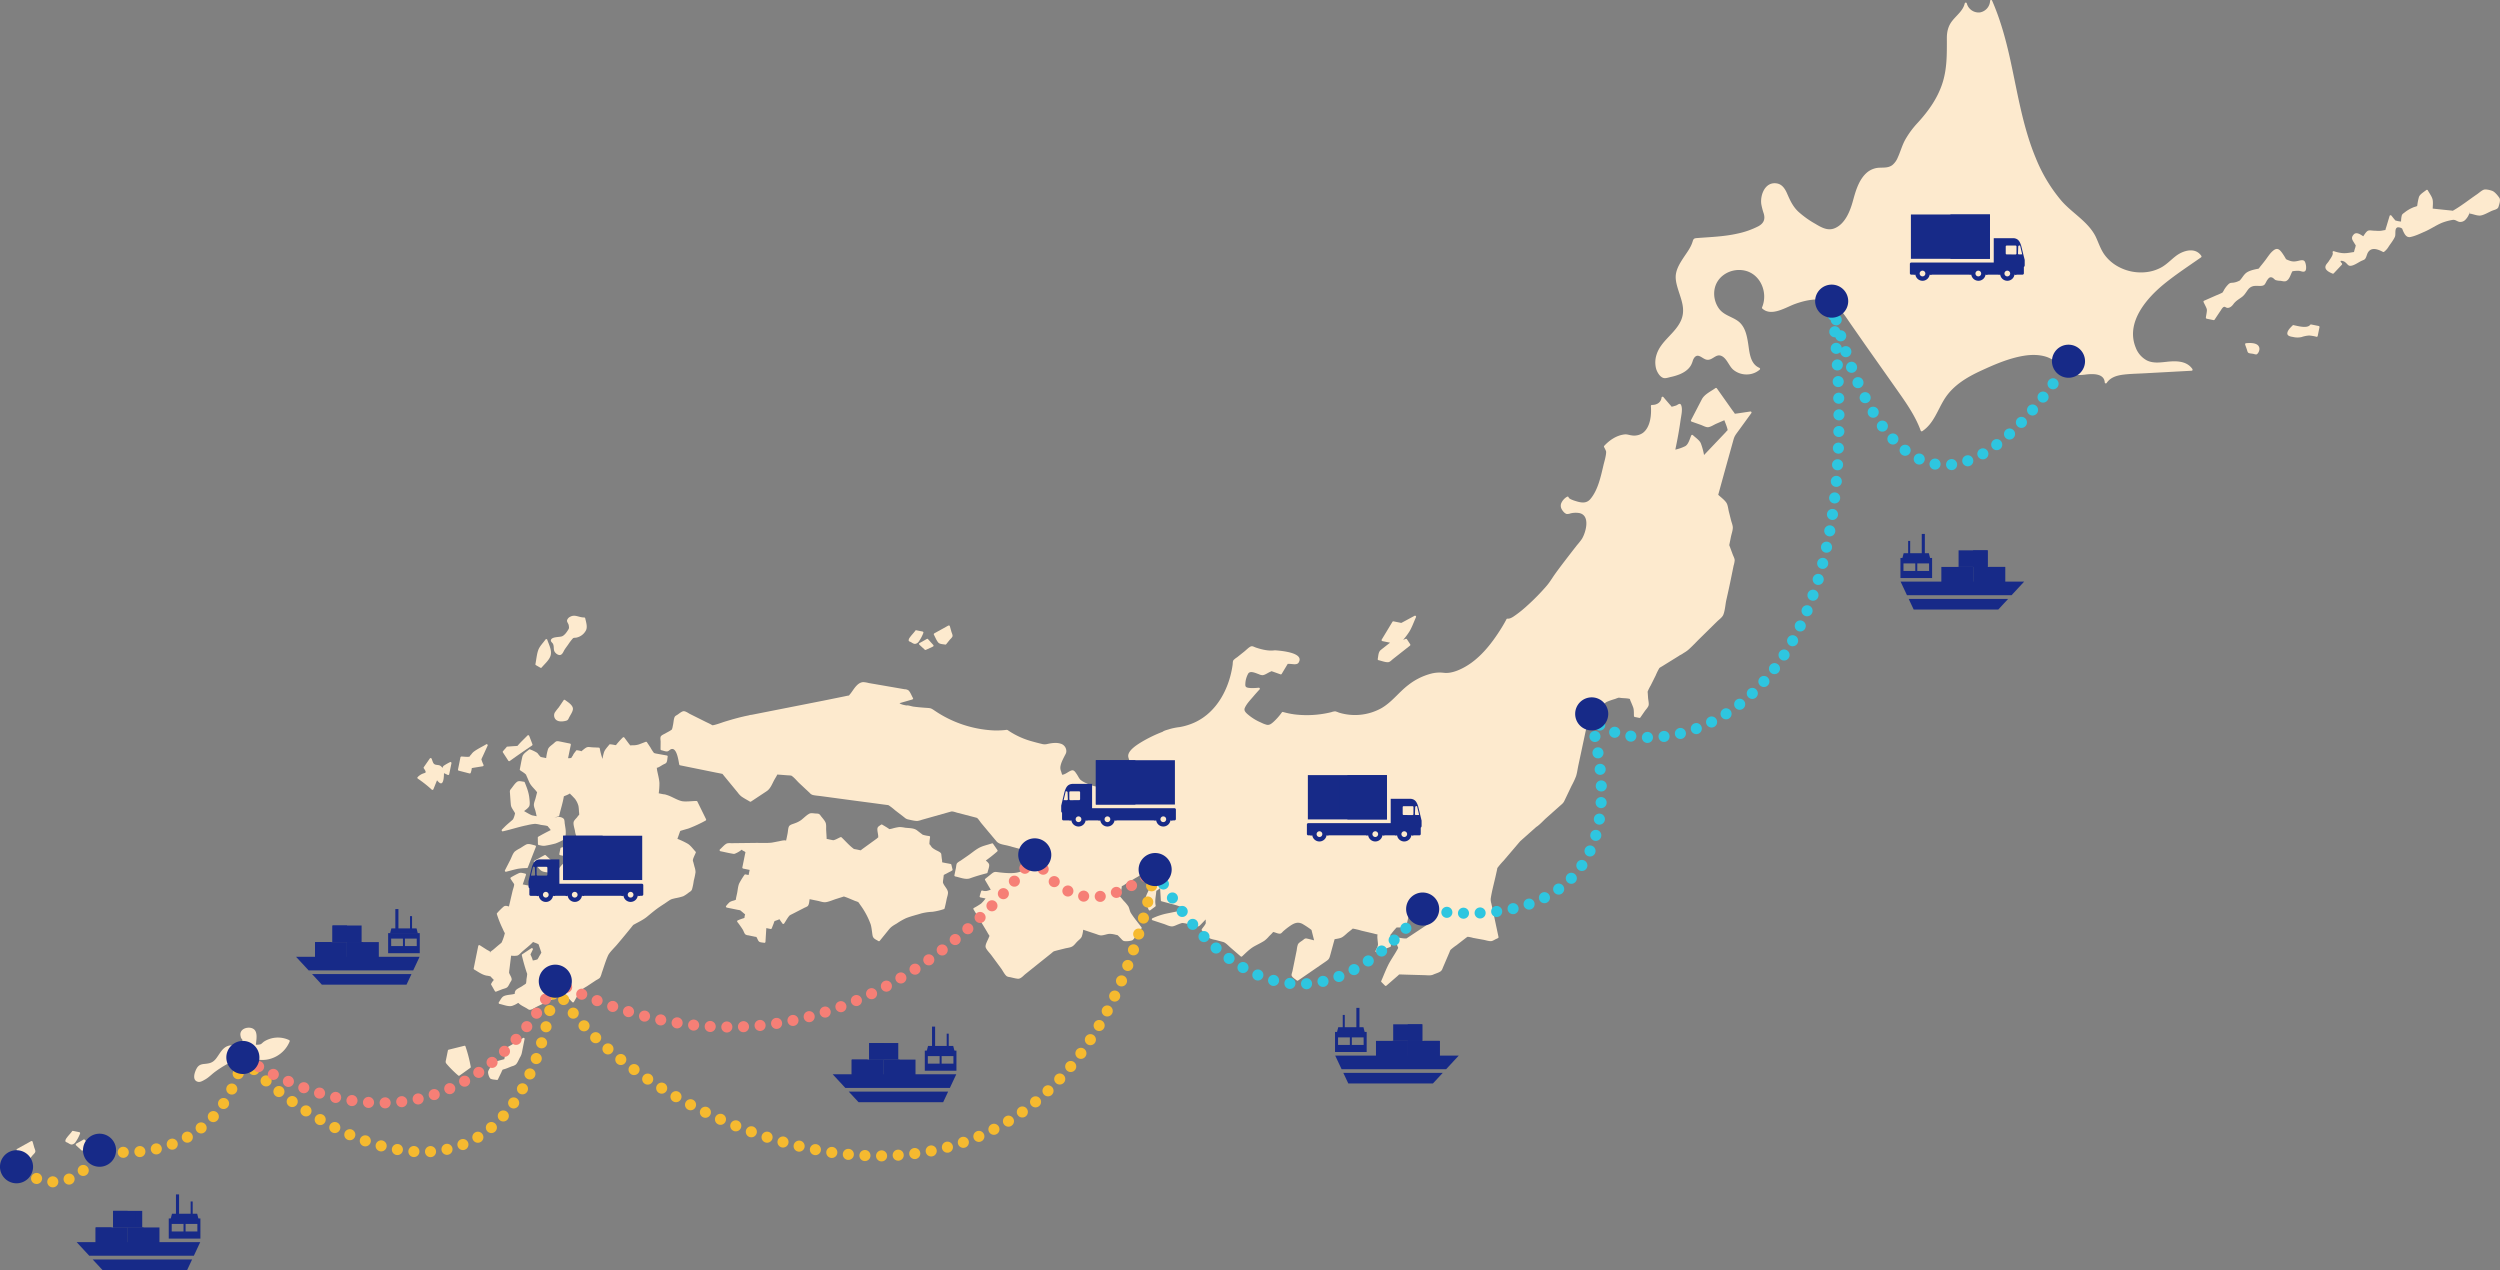 <svg xmlns="http://www.w3.org/2000/svg" viewBox="0 0 1802.2 915.55"><rect x="0" y="0" width="1802.2" height="915.55" fill="#808080" stroke="none"/><defs><style>.cls-1{fill:#fdeace;}.cls-2,.cls-3,.cls-6{fill:none;stroke-linecap:round;stroke-miterlimit:10;stroke-width:8px;stroke-dasharray:0 12 0 0 0 0;}.cls-2{stroke:#f6ba2f;}.cls-2,.cls-3,.cls-5,.cls-6{fill-rule:evenodd;}.cls-3{stroke:#f67f76;}.cls-4,.cls-5{fill:#172a88;}.cls-6{stroke:#2ec6e0;}</style></defs><g id="レイヤー_2" data-name="レイヤー 2"><g id="レイヤー_1-2" data-name="レイヤー 1"><path class="cls-1" d="M1580.44,266c-4.2-6.09-12.09-5.9-18.66-5.17-4.68.51-9.64,1.16-14-.94a17.27,17.27,0,0,1-8.16-9.27c-7.44-18.11,7.66-35.54,20.72-46.14,8.42-6.82,17.54-12.78,26.41-19a.77.77,0,0,0,.12-1.06c-4.45-6.52-13.19-3.82-18.36.16-3.55,2.72-6.6,6.06-10.55,8.23a29.38,29.38,0,0,1-10.76,3.36,34.06,34.06,0,0,1-22-5,29.54,29.54,0,0,1-8-7.41c-2.93-4-4.39-8.79-6.49-13.23-5.47-10.86-17-16.92-24.78-25.93a112.61,112.61,0,0,1-18.31-30.5c-9.72-23.24-13.34-48.26-18.81-72.68-3.14-14-7-27.88-12.76-41a.75.75,0,0,0-1.43.23,8.89,8.89,0,0,1-7.3,8.3,8.82,8.82,0,0,1-9.49-6.48.76.76,0,0,0-1.49,0c-1.22,5.27-5.84,8.5-9,12.55-2.87,3.64-3.87,7.67-3.89,12.26,0,11.49.29,22.42-3.45,33.48-3.59,10.56-10,19.48-17.48,27.66a64.64,64.64,0,0,0-9.06,12.24c-2.3,4.16-3.46,8.69-5.44,13a13.86,13.86,0,0,1-3.74,5.23c-2.65,2.09-5.72,1.89-8.9,2a14.74,14.74,0,0,0-9.51,3.48c-5.81,5-8.15,13.2-10.09,20.32-2,7.3-5.52,16.52-13,19.77-5.17,2.24-9.83-.52-14.24-3.16a67,67,0,0,1-12.32-8.86c-3.89-3.75-5.81-8.05-7.92-12.9-1.4-3.21-3.44-6.56-7.16-7.27-8.57-1.65-12.4,8.13-11.45,14.95a48.08,48.08,0,0,0,1.74,6.67c1.24,4.16,0,7.13-3.86,9.21a60.16,60.16,0,0,1-15,5.28c-9.58,2.18-19.43,2.48-29.18,3.23-2.23.17-2.61.51-3.23,2.57-1.31,4.4-4.33,8.15-6.8,11.95-2.26,3.47-4.53,7.19-5.21,11.34-.59,3.61.4,7.39,1.44,10.83,2.32,7.66,5.68,14.68,2.25,22.62-4.09,9.46-14.63,14.8-17.67,24.77a17.94,17.94,0,0,0-.31,10.11c.72,2.46,2.78,6.15,5.59,6.74,1.44.31,3.68-.5,5.11-.82a37.21,37.21,0,0,0,6.1-1.83c3.32-1.34,6.52-3.41,8.34-6.6a16.22,16.22,0,0,0,1.27-3.15c.53-1.68,1.81-3.91,3.81-3.68s3.88,2.29,6,2.79c4.11,1,6.58-4.17,10.46-2.82,4.18,1.44,5.68,7.28,8.89,10.06a14.9,14.9,0,0,0,9.87,3.44,14.26,14.26,0,0,0,9.23-3.45.76.76,0,0,0-.19-1.29c-6.69-2.84-7.15-11.09-8.1-17.33-1-6.4-2.35-13.29-8.2-17-4.34-2.79-9.47-3.9-12.73-8.21a18.48,18.48,0,0,1-3.45-13.29c1.29-10.14,11.46-16.17,21.18-14.44,12,2.14,17.74,16,13.18,26.68a.78.78,0,0,0,.25.88c6.62,6,17-1.05,23.74-3.44,9.78-3.47,21.45-5.54,30,1.94,4.28,3.76,7.34,8.92,10.6,13.54L1345,249.13l21,29.78c7,10,14.42,20,18.62,31.6a.76.76,0,0,0,1.15.29c8.45-5.62,11.12-15.77,16.44-23.87,6.09-9.28,15.83-15.06,25.7-19.62s20.08-9,30.76-10.8c5.46-.91,11.2-1,16.51.72,5.58,1.84,9.1,5.81,13.5,9.42s8.83,4.13,14.31,3.41c4.82-.63,13.9-1.31,14.29,5.73a.76.76,0,0,0,1.34.33c2.76-4.2,7.55-5.51,12.28-6.08,4.91-.59,9.92-.66,14.86-.93l34.24-1.86C1580.57,267.21,1580.72,266.46,1580.44,266Z"/><path class="cls-1" d="M208.35,749.74a18.88,18.88,0,0,0-14.71-.55,17.57,17.57,0,0,0-3.22,1.6c-.84.53-1.73,1.63-2.56,2a10.08,10.08,0,0,1-3.41.3c.34-3.36,1.42-8.57-1.2-10.94-2.43-2.18-7.61-1.56-9.33,1.24-.94,1.55-.67,2.89-.26,4.52.36,1.4,2,1.17.46,3.71-.77,1.32-2.56,1.66-3.92,1.81-1.86.21-3.69-.08-5.52.45-4.63,1.36-6.43,6.27-9.28,9.66-2.39,2.85-4.85,3.12-8.32,3.46-2.22.22-3.88.88-5.08,2.82-1.56,2.55-4,9.09.86,10.06,1.76.36,3.74-1,5.2-1.8,2.55-1.46,4.61-3.72,7-5.46,5.86-4.3,12.93-8.37,20.08-10,4.32-1,8,1,12.26,1.4a20.31,20.31,0,0,0,8.61-1.11,21.37,21.37,0,0,0,12.79-12.13A.78.78,0,0,0,208.35,749.74Z"/><path class="cls-1" d="M1248.12,415.66c.54-2.63,1.07-5.25,1.6-7.88a19,19,0,0,0,.78-3.83c0-1.4-.93-2.94-1.41-4.24l-2.5-6.74c.4-2,.81-4,1.21-6s1.36-4.53,1.35-6.64c0-1.7-.87-3.67-1.28-5.31l-1.56-6.21c-.51-2-.69-4.82-1.88-6.53-1.45-2.06-3.89-3.83-5.79-5.59q3.48-12.69,7-25.37,2-7.17,4-14.34c.75-2.73,1.67-3.76,3.54-6.33l9.32-12.83a.75.75,0,0,0-.72-1.18l-9.57,1.43a13.94,13.94,0,0,0-1.56.22,31.5,31.5,0,0,0-1.84-2.57q-5.58-7.89-11.17-15.79a.78.78,0,0,0-1.06-.12c-3.35,2.39-7.89,4.4-9.81,8.14L1219,302.93a.75.75,0,0,0,.43,1l6.55,2.31c1.55.54,3.81,1.91,5.47,1.71,1.88-.23,4.17-1.81,5.9-2.55l5.69-2.47c.83,2.29,2,4.82,2.4,7.17a.62.62,0,0,1-.24.2,5.09,5.09,0,0,0-.9,1l-3.47,3.65-12.42,13.06a49.48,49.48,0,0,0-2.32-8.46c-1-2.29-4-4.19-5.78-5.93a.76.76,0,0,0-1.15.33c-1,2.37-2,6.34-4.25,7.65a31.31,31.31,0,0,1-7.2,2.53c1.47-7,2.8-14.14,3.78-21.27.42-3,1.58-7.51.53-10.52-.86-2.44-2.48-.46-3.82,0-.69.23-1.4.42-2.09.63-.24.07-.74.16-1.05.26a1,1,0,0,1-.17-.21,10.52,10.52,0,0,0-1.15-1.35l-4.64-5.43a.76.76,0,0,0-1.33.39c-.4,3.56-3.5,5.34-6.86,5.27a.77.77,0,0,0-.82.87c.51,6.32-.36,15.37-5.9,19.39a11.05,11.05,0,0,1-8,1.7c-1.77-.23-3.25-.89-5-.7-5.82.63-10.9,4.1-14.79,8.3a.72.72,0,0,0-.08.75c.66,1.34,1.55,2.88,1.53,3.65-.12,3.18-1.28,6.65-2,9.72-1.88,8-3.93,17.75-9.37,24.16-3.13,3.7-7.27,2.55-11.46,1.2-1.06-.34-4-1.38-4.2-2.34a.76.76,0,0,0-1.21-.47,9.94,9.94,0,0,0-4.12,4.58,5.07,5.07,0,0,0-.19,3.17c.43,1.61,2.39,4.24,4.1,4.64a6.71,6.71,0,0,0,2.79-.44,15.78,15.78,0,0,1,6.27-.23c8.14,1.65,4.85,13.77,1.93,18.6a50.13,50.13,0,0,1-3.62,4.6q-3.58,4.59-7.14,9.21c-2.8,3.66-5.6,7.32-8.29,11.05-2.1,2.89-3.87,6-6.16,8.73a157.4,157.4,0,0,1-14.64,14.92,81.08,81.08,0,0,1-7.63,6.21c-1.58,1.11-4.07,3.09-6.19,2.8a.76.76,0,0,0-.77.47c-1.13,2.22-2.42,4.37-3.72,6.49-7.06,11.33-16.15,23-28.37,29-4,2-8.82,3.67-13.29,3.05a24.56,24.56,0,0,0-9.38.76,45.11,45.11,0,0,0-16,8.09c-6.91,5.27-12,12.57-19.66,16.85a39.26,39.26,0,0,1-30.41,3,16.68,16.68,0,0,0-2.51-.89,9.13,9.13,0,0,0-2.92.61A73.9,73.9,0,0,1,933.24,515a61.46,61.46,0,0,1-8.28-1.72.8.8,0,0,0-.88.25,42.48,42.48,0,0,1-5.9,6.73c-1.37,1.23-2.92,2.61-4.86,2.25a18.86,18.86,0,0,1-4.21-1.61,36.13,36.13,0,0,1-10.25-6.49c-1.23-1.21-2.24-2.38-1.49-4.1,1.3-3,3.94-5.66,6-8.11,1.52-1.78,3.07-3.54,4.67-5.25.48-.51-.13-1.26-.72-1.19a37.1,37.1,0,0,1-4.47.26,17.12,17.12,0,0,1-3.12-.23c-1.61-.32-2.08-.89-2-2.52a16.49,16.49,0,0,1,2.12-7.75c1.5-2.27,5.58-.18,7.67.52a6.17,6.17,0,0,0,2.83.68c1.61-.23,3.54-1.61,5-2.28.24-.11,1.08-.45,1.32-.61.26.14,1.17.42,1.43.52l4.94,1.76a.77.77,0,0,0,.88-.25c1-1.67,2-3.34,3-5,.46-.75.9-1.52,1.38-2.27.45,0,.91,0,1.36,0,1.94,0,5.27,1,6.48-.92,4.68-7.47-14.28-8.67-17.06-8.88h-.2c-4.37.69-9.33-.58-13.42-1.93-1.57-.52-2.65-1.46-4.06-.72s-3,2.4-4.36,3.49l-5.28,4.22a12.91,12.91,0,0,0-2.6,2.08c-.56.84-.44,2.19-.57,3.18-2.34,17-11.25,34.35-27.5,41.74a44.7,44.7,0,0,1-10.63,3.28,44.47,44.47,0,0,0-7.18,1.41c-1.45.52-4,1-5.19,2a98.15,98.15,0,0,0-15.85,7.76c-2.87,1.82-8.86,5.55-8.95,9.6,0,1.31.79,2.82,1.09,4.09a16,16,0,0,1-.28,9.32,16.64,16.64,0,0,1-1.87,4c-.43.62-1.56,2-2.42.94-.24-.3,0-1.5,0-1.85a22.9,22.9,0,0,1,.89-4.58.75.75,0,0,0-1.4-.54,19.52,19.52,0,0,1-7.61,8.76,16.23,16.23,0,0,1-10.9,2.06,26.43,26.43,0,0,1-7.64-2.49,16.71,16.71,0,0,1-4.25-2.46c-1.07-1.06-1.86-2.88-2.72-4.11h0c-1-1.4-1.91-3.22-3.78-2.63s-3.55,2.19-5.51,2.84c-1.31.45-1.18.32-1.53-.71-.15-.42-.23-.87-.37-1.29a6.71,6.71,0,0,1-.6-3.22c.27-2.72,1.73-5.44,2.93-7.85.66-1.32,1.36-2.22,1.38-3.64a5.63,5.63,0,0,0-4.22-5.47c-2.93-.91-6.3-.42-9.22.2a7.91,7.91,0,0,1-4.29,0c-2.56-.6-5.09-1.29-7.61-2A57.46,57.46,0,0,1,727,526.72a2.11,2.11,0,0,0-2.13-.48,60.72,60.72,0,0,1-8.53.31,82.8,82.8,0,0,1-42.59-14.28c-2.3-1.54-2.65-1.78-5.18-1.94-3.38-.21-6.76-.5-10.11-.94-1.4-.19-3.72-1.11-5-.82h0c-.87-.19-3.94-.64-5-1.67l9.15-2.63c.41-.11.84-.58.57-1-1-1.66-1.88-4.31-3.29-5.6a5,5,0,0,0-2.76-.81l-17.31-3-8.55-1.47a20.32,20.32,0,0,0-3.93-.67c-4.36.24-6.8,5.19-9.12,8.16-.32.41-.7.81-1,1.25a1.94,1.94,0,0,1-.24.29l-.27,0c-1.18.16-2.37.47-3.54.7L594,505l-37.82,7.46-14.32,2.83a8.32,8.32,0,0,0-2.23.44h0c-5.65,1.11-11,2.62-16.48,4.28-3.07.93-6.27,2.28-9.43,2.85a7.22,7.22,0,0,1-.88-.44c-1.31-.78-2.77-1.38-4.14-2.07l-11.22-5.6c-1.35-.67-3.56-2.42-5.09-2s-3,1.87-4.28,2.63c-.85.52-1.43.75-1.83,1.62-.63,1.4-.7,3.47-1,5-.17.86-.35,1.72-.52,2.58-.12.59-.52,1.32-.26,1.14-1.23,1.13-3.22,2-4.59,2.82-.94.59-2.88,1.3-3.5,2.26s-.17,2.91-.18,3.93l-.06,5.28a.79.79,0,0,0,.67.83c1.23.24,2.93,1,4.16.84,1.08-.12,1.75-1.23,2.8-1.61,4.08-1.48,5.29,8.2,5.84,11a.79.79,0,0,0,.67.63l25.85,5.25c1.5.3,3,.56,4.49.91l.11,0a16.82,16.82,0,0,1,1.08,1.32l9.94,12.09a15.14,15.14,0,0,0,2.46,2.71c1.94,1.44,4.2,2.57,6.27,3.83a.78.78,0,0,0,.91,0l11.32-7.5c2.76-1.83,4-5.54,5.59-8.38.66-1.18,1.48-2.35,2-3.59.76.08,1.53.12,2.29.17l5.18.4c.7.05,1.45.05,2.14.16.35.05.48.08.47.05,2.08,1.24,4,3.77,5.73,5.4l7.61,7.11a4.34,4.34,0,0,0,2.38,1.51c2,.43,4.06.55,6.06.82l21.8,2.94,15.14,2,6,.81,4,.53a8.78,8.78,0,0,1,1.13.16l.17,0a41.52,41.52,0,0,1,4.79,3.69l6.71,5.16a5.9,5.9,0,0,0,2.73,1.47c2.05.41,4.67,1.17,6.75,1.07a14.4,14.4,0,0,0,3.08-.8l7.45-2.1,13.68-3.86c1.13-.32,3.37.59,4.78.95l9.14,2.36,3.42.89c.29.07,1.44.5,1.2.26,1.21.92,2.26,2.74,3.2,3.88,3.66,4.38,7.3,8.77,11,13.13,1.91,2.27,5.8,2.46,8.54,3.22l14.8,4.1c-.07.25-.09.54-.14.75-.21.91-.41,1.81-.62,2.72-.53,2.34-1.07,4.69-1.6,7a14.06,14.06,0,0,1-.53,2.31h0a5.1,5.1,0,0,1-1.72,1.17c-4.84,2.33-11.22,1.7-16.34,1.14-3.08-.34-3.67-.87-5.85.88l-4.59,3.68a.76.76,0,0,0-.22.89l.93,1.58,3.2,5.44c-1,.33-2,.68-3.05.91a6.94,6.94,0,0,1-3.09-.34.76.76,0,0,0-.78.48c-.35,1.18-.7,2.35-1.06,3.53a.77.77,0,0,0,.63,1l3.61.74a27.25,27.25,0,0,1-3.18,3.63,46.43,46.43,0,0,1-5.37,3.26.75.75,0,0,0-.12,1l9.72,16.1a31.68,31.68,0,0,0,1.76,2.91s0,0,0,.06c-.16.51-.43,1-.61,1.52-.65,1.72-2.72,5-2.1,6.82s3,4.08,4.16,5.7l7,9.51c1.16,1.59,2.45,4.34,4,5.53a5.16,5.16,0,0,0,2.14.62c1.91.39,3.85,1,5.79,1.18,2.18.25,4-2.17,5.67-3.48l8-6.41,10.51-8.4a16.65,16.65,0,0,1,1.74-1.4c.19-.11-.19,0,.59-.2,2.42-.69,4.89-1.26,7.34-1.89,1.59-.41,3.75-.6,5.23-1.35s2.64-2.48,3.78-3.63,2.7-2.23,3.31-3.63a21,21,0,0,0,1-4.92l9.86,3.28a9.8,9.8,0,0,0,2.91.81c2.07,0,4.16-1,6.22-1.14a18,18,0,0,1,4.64.72,10.34,10.34,0,0,1,1.11.21l.11.09c.8.67,1.5,1.51,2.23,2.24.89.9,1.48,1.86,2.71,2a15.17,15.17,0,0,0,5.42-.51c1.23-.52,2.16-2.46,2.94-3.49q1.94-2.54,3.86-5.08a.75.75,0,0,0,0-.91c-2.53-3.41-5.39-6.72-7.64-10.31-.8-1.27-1-3.18-1.75-4.67a27.16,27.16,0,0,0-3.49-4.18c-.77-.9-1.5-1.86-2.32-2.72-.12-.13-.31-.31-.45-.48a2.61,2.61,0,0,0,.07-.34c.41-2.19,1.34-4.61,1.39-6.83a.3.3,0,0,0,0-.1l.25-.08a17.51,17.51,0,0,0,2.78-1.67l7.06-4.24a22.75,22.75,0,0,0,3.61-2.29c.93-.83,1.72-1.87,2.56-2.78.53-.57,1.11-1.13,1.6-1.73a2,2,0,0,1,.42-.42c1.73.28,3.49.67,5.24.79l.59.07a.94.94,0,0,1-.06.18c-.27.75.14,2.5.2,3.31s.08.76,0,1.08a16.1,16.1,0,0,1-.89,2c-1,2.15-1.91,4.29-2.86,6.44-1.19,2.67-2.85,5.53-3.57,8.34-.6,2.37,1.63,5.8,2.48,8.06a.77.77,0,0,0,1.16.29l3.61-2.68a.76.76,0,0,0,.27-.71c-.62-3-.1-5.55.27-8.61a16.72,16.72,0,0,1,.25-2c0-.05,0-.08,0-.08L834,642a18.56,18.56,0,0,0,2.3-1.8l.54,8.93a.72.72,0,0,0,.47.58l10.16,2.72c1.51.4,3.5,1.35,5.07,1.36h.2s0,0,0,0l.21,2.32-12.61,2.58a48.79,48.79,0,0,0-9.57,3.29.76.76,0,0,0,0,1.39l8.25,2.7c1.83.6,4.26,1.94,6.2,1.73,1.4-.14,3-1.07,4.36-1.54a20.89,20.89,0,0,1,2.41-.85l.2-.05a1,1,0,0,0,.26,0c2.91.24,6,1.39,8.84,2.05,2.17.51,2.61.85,4.11-.7l3.77-3.91c0,.16,0,.32,0,.49a21.11,21.11,0,0,0,.06,2.17c-.49,1.49-2,3-2.85,4.36a.75.75,0,0,0,0,.91c1.81,1.79,3.77,4.59,6,5.82a17.59,17.59,0,0,0,3.75,1c1.88.51,3.79,1,5.66,1.52s4,3,5.82,4.52l6.83,5.89a.76.76,0,0,0,.92,0c3-2.78,5.65-5.56,9.05-7.42,2.29-1.26,4.73-2.41,6.94-3.81a19.8,19.8,0,0,0,3.43-3.24c.87-.9,1.85-1.76,2.64-2.73.1-.13.23-.27.35-.41a6.49,6.49,0,0,1,.84.17c1.35.37,3.42,1.45,4.73.85.63-.28,1.26-1.17,1.77-1.62,1.24-1.08,2.52-2.12,3.85-3.08,3.16-2.28,6.11-4.11,9.87-2.21a63.86,63.86,0,0,1,6,3.94,5.9,5.9,0,0,1,.62.52c.11.33.16.73.24,1l1.62,6.43c-1.67-.43-3.34-.87-5-1.25-1.53-.34-1.82.12-3.09,1.1s-3,1.83-3.6,3.12a17.69,17.69,0,0,0-.82,4l-3.1,15.27c-.16.78-.82,2.35-.59,3.14.38,1.33,2.77,2.7,3.75,3.58a.77.77,0,0,0,.92,0l19.75-13.59c2.45-1.68,2.68-2,3.48-4.94.64-2.37,1.29-4.75,1.94-7.12l.87-3.17a5.9,5.9,0,0,0,.23-.85s0,0,0-.08c1.71-.36,3.76-.55,5.26-1.34,1.69-.91,3.25-2.61,4.74-3.81,1-.78,2-1.52,2.92-2.34a.9.9,0,0,0,.17-.17l.12,0a55.86,55.86,0,0,1,6.23,1.49l8.53,2a25.25,25.25,0,0,0,2.7.65,1.94,1.94,0,0,1,.33.07c-.41,2,.22,4.95.31,7,.06,1.44-.91,2.91-1.76,4.8-.28.62.43,1.18,1,1l9.64-3.84a.79.79,0,0,0,.44-.81c-.08-1.85-.17-3.71-.25-5.57a16.89,16.89,0,0,1-.14-2.25l0,0a9.73,9.73,0,0,1,.78-.92,44,44,0,0,1,3.73-4.44c.43,0,.86,0,1.28,0l2.79,0h2a.79.79,0,0,0,.82-.67q1.15-4.86,2.29-9.71l2.84.12c.67,0,1.35,0,2,.09.85.07.58,0,.77.14l7.84,7.65-11.83,7.83-2.86,1.9a8.92,8.92,0,0,1-.88.58c-2.25.12-4.82-.55-7-.79a.75.75,0,0,0-.82.86c.3,1.31.53,2.65.91,3.93a9.43,9.43,0,0,0,.81,2.21c0,.08.12.4.19.6-1.67,3.2-3.74,6.25-5.59,9.35-2.7,4.53-4.52,9.66-6.65,14.48a.73.73,0,0,0,.11.74l2.55,2.56a.76.76,0,0,0,1,.12l8.36-7.27c.29-.26.6-.61.93-.85h.17c1.57,0,3.15.09,4.73.13l13.47.38c2.19.06,4.24.46,6.25-.45,1.64-.74,4-1.33,5.39-2.44a4.25,4.25,0,0,0,1.25-2l5-11.7a11.76,11.76,0,0,1,.7-1.63h0l.07-.06a37.29,37.29,0,0,1,4.21-3.27l5.42-4.2,1.69-1.31c.4-.31,1.09-.59.85-.64a25.52,25.52,0,0,1,4.14.84l7.32,1.34c1.67.3,3.67,1,5.36,1,1.3,0,2.59-1,3.77-1.52l1.36-.65a.75.75,0,0,0,.44-.8q-1.59-7.5-3.19-15-1-4.63-2-9.27a10.43,10.43,0,0,1-.45-3.27c.88-6,2.63-12,3.92-18,.25-1.14.52-2.27.74-3.4,0-.25.09-.57.17-.83l0,0a53.26,53.26,0,0,1,4.42-5.2l12-14.08,11.51-10.23.05-.07.06,0c2.54-1.64,4.79-4.26,7-6.27l9.88-8.79c1.29-1.14,2.51-2,3.26-3.53,1.78-3.68,3.52-7.37,5.28-11.06a57.28,57.28,0,0,0,3.24-6.92c.78-2.46,1.1-5.17,1.63-7.68q2.51-11.73,5-23.45c.85-4,2.09-7.85,3.33-11.88.13-.43.52-1.34.32-1.15a12.92,12.92,0,0,1,1.7-1.35l6.34-5.11a41.94,41.94,0,0,1,3.57-2.87,48.46,48.46,0,0,1,6.36-2.25,21,21,0,0,1,2.45-.88.53.53,0,0,0,.21,0,11,11,0,0,1,1.5.19c1.93.23,4.44.14,6.36.71a1.38,1.38,0,0,1,.16.46,10.21,10.21,0,0,0,.73,1.84c.52,1.33,1.15,2.66,1.59,4,.56,1.75.4,4.07.49,6.09a.78.78,0,0,0,.67.63l3.27.66a.75.75,0,0,0,.68-.29c1.08-1.56,2.15-3.12,3.23-4.67.81-1.17,2.35-2.67,2.71-4.08s-.27-3.92-.38-5.49c-.07-1.13-.15-2.25-.23-3.37a6.6,6.6,0,0,1-.07-1.08v0a32.21,32.21,0,0,1,2.21-4.44l3.6-7.22a39.66,39.66,0,0,1,2.6-5.22l0-.07.15-.11c.63-.49,1.4-.87,2.07-1.29l12.08-7.49a.64.64,0,0,0,.22-.21,16.5,16.5,0,0,0,3-1.76,23.75,23.75,0,0,0,3.13-2.1c3.14-2.73,6-5.9,9-8.82l12-11.81c1.42-1.39,3.75-3,4.48-4.83,1.23-3.1,1.43-7,2.1-10.3Q1246.37,424.28,1248.12,415.66ZM1245.53,310c0-.19.06-.13,0,0Zm-532.16,365c.15.26,0,.28,0,0Zm119.45-48.47c-.08-.13,0-.19,0,0Z"/><path class="cls-1" d="M996.64,462.19l5.42,1.1c-2.21,1.73-4.43,3.46-6.62,5.21-1.92,1.53-1.79,4.3-2.27,6.62a.77.77,0,0,0,.67.82c2.06.42,4.88,1.62,6.95,1.41,1.25-.13,2.4-1.49,3.37-2.26l12.27-9.66a.78.78,0,0,0,.12-1.06l-2.34-3.58a.77.77,0,0,0-.89-.22l-1.82.7a50.19,50.19,0,0,0,4.66-6.25c1.84-3.15,3.09-6.8,4.61-10.12a.76.76,0,0,0-1-1l-8.43,4.54c-1.44.77-.82.69-2.32.38l-4.53-.92a.76.76,0,0,0-.68.3q-3.84,6.38-7.7,12.75A.77.77,0,0,0,996.64,462.19Z"/><path class="cls-1" d="M682.44,648.08c.31-1.55,1.24-3.79.86-5.36-.56-2.35-2.91-4.25-3.55-6.58h0s0-.06,0-.36a15.2,15.2,0,0,1,.22-1.89c.12-1,.25-2.11.37-3.16l5.9-3.1a.77.77,0,0,0,.44-.8l-.84-3.41a.79.79,0,0,0-.67-.63c-2-.4-4-.69-6-1.19a1.66,1.66,0,0,1,0-.45,10.43,10.43,0,0,0-.24-2.07c-.12-1-.23-2-.35-3a.45.45,0,0,0,0-.11,1.63,1.63,0,0,0-.38-1c-.71-.94-2.78-1.7-3.77-2.3a12.35,12.35,0,0,1-2.56-1.75c-.57-.62-.95-1.4-1.5-2-.81-.93-.35-.15-.37-.76a35.06,35.06,0,0,1,.48-4.66.76.76,0,0,0-.67-.82,25.75,25.75,0,0,1-4.82-1c.44.19-1-.83-1.23-1l-2.67-2.07c-2.35-1.82-5.82-1.56-8.7-1.94a25.07,25.07,0,0,0-4-.48,32.5,32.5,0,0,0-4.84,1,13.54,13.54,0,0,1-2.42.51h0c-.2-.12-.42-.29-.58-.41-1.45-1-3-1.86-4.51-2.78a.77.77,0,0,0-.91,0c-1.28.95-2.56,1.38-2.64,3-.11,2.05.85,4.46.56,6.5.07-.67-.45.12-1.08.57l-3.45,2.5-4.76,3.45-2.29,1.66a8.22,8.22,0,0,1-1.08.81,2.68,2.68,0,0,0-.4-.1c-1.24-.27-2.48-.55-3.73-.76-1-.18-.61-.07-1-.38-3.11-2.29-5.82-5.5-8.63-8.16a.75.75,0,0,0-.75-.09c-1.6.66-3.64,2-5.37,2.23.17-.06-.52-.15-.68-.18l-1.85-.38a13.32,13.32,0,0,0-1.84-.37l-.22,0c-.06-2.12-.23-4.25-.35-6.36-.09-1.6.2-3.83-.38-5.33-.71-1.81-2.55-3.61-3.67-5.19s-1.76-1.37-3.73-1.5c-1.5-.09-3.13-.53-4.45.18-2,1.1-3.86,3-5.66,4.44a17.41,17.41,0,0,1-4.52,2.36c-1.3.56-3.64,1-4.36,2.27s-.73,3.61-1.05,5.18c-.25,1.26-.51,2.52-.77,3.78-.08.41-.23.89-.29,1.34l-.24-.08c-1.31-.39-3.82.36-5.17.6-1.68.3-4.27.88-5.53,1-3.66.33-7.47.09-11.14.13l-17.6.21a8,8,0,0,0-3,.19c-1.75.77-3.49,3-5,4.27a.77.77,0,0,0,.39,1.34c3,.59,5.9,1.34,8.88,1.8a2.42,2.42,0,0,0,2-.26,16.8,16.8,0,0,0,4.34-2.62,3,3,0,0,1,.39.28c.67.59,1.73.84,2.37,1.47a11.36,11.36,0,0,1-.24,1.16c-.12.56-.23,1.13-.35,1.69l-1.66,8.18a.77.77,0,0,0,.67.82l4.61.94-.75,3.69-2.29-.46a.71.71,0,0,0-.68.3,54.27,54.27,0,0,0-3.81,6.2c-.9,2.08-1.05,4.77-1.5,7-.29,1.45-.71,2.94-.89,4.42,0,.11,0,.28-.06.46-.16-.11-.82.28-1.34.45a10.76,10.76,0,0,0-3,1.1,20.2,20.2,0,0,0-2.62,2.83c-.42.46,0,1.09.53,1.19l8.07,1.64a10.62,10.62,0,0,1,1.49.3l.11,0s-.07,0,.31.31c1.07.85,2.09,1.75,3.14,2.63a1.26,1.26,0,0,1-.12.52,5.93,5.93,0,0,0-.28,1.38,6.58,6.58,0,0,1-.09.67l-.3.11a41.09,41.09,0,0,0-4.5,1.64.75.75,0,0,0-.28,1.15,63,63,0,0,1,4,5.68c.51.91,1,2.55,1.75,3.26a4.1,4.1,0,0,0,2.12.68l4.74,1c.35.07.75.1,1.12.19l0,0c.16.28.31.57.46.85.46.86.85,2.15,1.71,2.65s2.54.52,3.54.73a.76.76,0,0,0,.82-.67c.2-3.32.41-6.64.61-9.95l3.15.64a.76.76,0,0,0,.78-.48c.46-1.19.92-2.39,1.39-3.58a11.34,11.34,0,0,1,.6-1.62c0,.06.37-.17.9-.34a17.72,17.72,0,0,0,2.14-.8l.53-.22c.65,1.08,1.45,2.09,2.15,3.13a.76.76,0,0,0,1.19,0c1.29-1.85,2.46-4.24,4-5.87-.07.1.26-.16.42-.25.45-.28.95-.49,1.42-.73l4.61-2.37,4.41-2.27a9.4,9.4,0,0,0,2.14-1.1c1-1,1.15-3.28,1.37-5l5.79,1.18c1.82.37,4,1.24,5.88,1,2.57-.4,5.24-1.65,7.72-2.42l4.32-1.36a8.72,8.72,0,0,1,1-.31l.09,0c2.8.91,5.53,2.2,8.27,3.29a13.59,13.59,0,0,1,2.17.82c-.21-.09.4.61.5.78.47.75,1,1.46,1.52,2.18a55.75,55.75,0,0,1,6.69,12.77c.71,2,1,5.61,1.42,8.1s2.08,2.84,4.16,4.14a.77.77,0,0,0,1.05-.15l6.22-7.68c2-2.5,3-3,6.06-4.82a46.67,46.67,0,0,1,6.68-3.83c3.51-1.39,7.31-2.28,10.92-3.4a38.47,38.47,0,0,1,8.12-1.18,45.16,45.16,0,0,0,8.14-1.91.81.81,0,0,0,.62-.67C681.55,652.46,682,650.27,682.44,648.08Zm-3.17-26.39c.2.16.07.24,0,0Zm-144.52-9.31,0,0C535.1,612,535.26,612.48,534.75,612.38Z"/><path class="cls-1" d="M711.92,628.89c.31-1.53,1.41-4.13,1.14-5.62-.19-1.07-1.45-2.09-2.41-2.93a104.46,104.46,0,0,0,8.22-6.52.7.7,0,0,0,.26-.59.74.74,0,0,0-.13-.46l-3.15-4.56A.77.77,0,0,0,715,608c-2.91,1-6.26,1.66-9,3.08s-5.41,3.74-8,5.54l-5.59,3.86a11.37,11.37,0,0,0-2.41,1.67c-.68.89-.69,2.51-.9,3.57L688,631a.76.76,0,0,0,.67.82c3.15.64,7.4,2.49,10.51,1.37,4.12-1.48,7.81-2.56,12.11-3.67A.81.81,0,0,0,711.92,628.89Z"/><path class="cls-1" d="M676.45,463.25c1,1.15,3.47,1.12,5,1.43a.74.74,0,0,0,.67-.3l2.37-2.95c.56-.7,2-1.89,2.17-2.82s-.56-2.33-.81-3.2c-.36-1.29-.73-2.58-1.09-3.88a1.13,1.13,0,0,0-.11-.22.63.63,0,0,0-.94-.34l-.1,0-.11.06-9.9,5.5a.76.76,0,0,0-.39,1C674.2,459.34,675.08,461.76,676.45,463.25Z"/><path class="cls-1" d="M656.4,462.76c1.15.54,2.07,1.52,3.44,1.39a4,4,0,0,0,2.65-1.9,27.77,27.77,0,0,0,3.15-6,.77.77,0,0,0-.63-1l-4.52-.92h0a.58.58,0,0,0-.67.35c-1.18,1.66-2.7,3.06-3.85,4.74a3.91,3.91,0,0,0-.94,2C655,462.36,655.7,462.44,656.4,462.76Z"/><path class="cls-1" d="M662.82,464.81l3.87,3.59a.75.75,0,0,0,.75.08l5.08-2.36a.76.76,0,0,0,.29-1.15c-1.26-1.38-2.51-2.77-3.76-4.15l-.06-.05a.59.59,0,0,0-.83-.17l-5.2,2.92A.76.76,0,0,0,662.82,464.81Z"/><path class="cls-1" d="M501.39,628.78a12.09,12.09,0,0,0-.72-3.89c-.28-1.1-.57-2.2-.85-3.3a6.86,6.86,0,0,1-.36-1.4v-.05h0c.25-1.76,1.41-3.71,2.06-5.39a.61.61,0,0,0-.09-.8c-1.71-1.81-3.39-4.23-5.47-5.61a54.56,54.56,0,0,0-7.63-3.63c.29-.81.58-1.61.86-2.42s.56-1.59.85-2.38c0-.12.23-.57.33-.87.26-.08.69-.27.9-.33l2.19-.64c1-.31,2.12-.57,3.15-.93a97,97,0,0,0,12-5.57.77.77,0,0,0,.38-1q-3.12-6.36-6.25-12.71a.77.77,0,0,0-.61-.45c-3.28,0-8.14.75-10.88.05-3.71-.94-7-3.35-10.73-4.43a8,8,0,0,0-2.34-.48l-3.32-.67a51.56,51.56,0,0,0,.51-7.41c-.18-3.13-1.16-6.39-1.73-9.47a9.91,9.91,0,0,0-.2-1.49c1.39-.14,3.5-1.77,4.74-2.39.87-.44,1.85-.7,2.31-1.55.59-1.08.59-2.92.84-4.13a.76.76,0,0,0-.67-.83l-4.69-.84-3.22-.58c-.51-.09-1.39-.51-1.17-.22a27.48,27.48,0,0,1-2.69-4.12L466.33,535a.77.77,0,0,0-.89-.22l-4.82,1.84a14.49,14.49,0,0,1-4.5.65c-.31,0-1.37,0-1.81.1a16,16,0,0,0-1-1.31l-3.22-4.35a.76.76,0,0,0-1.19,0,53.47,53.47,0,0,0-4.58,5.07c-.07.09-.17.23-.28.36a4.53,4.53,0,0,1-.89-.08,22.87,22.87,0,0,0-3.3-.51.73.73,0,0,0-.68.3c-1.23,1.64-3,3.35-3.7,5.26a26.39,26.39,0,0,0-1.11,5,45.4,45.4,0,0,1-2-7.54.76.76,0,0,0-.67-.63l-4.34-.18c-1.17,0-2.91-.45-4.06-.12s-2.69,1.73-3.67,2.51-.12.46-1.1.18-1.71-.34-2.55-.51a.74.74,0,0,0-.68.29c-.64,1-1.88,2.23-2.26,3.42a12.9,12.9,0,0,0-.85,1.28l-.38.58h-.08a6.9,6.9,0,0,1-2.21.15q1-4.85,2-9.71a.77.77,0,0,0-.67-.82l-7.41-1.51c-2.4-.48-2.53-.17-4.4,1.5-1.37,1.21-3.39,2.4-4,4.11a36.93,36.93,0,0,0-1.31,6.39c-1-.22-2.08-.44-3.13-.63-.3-.06-.9-.31-.88-.23a14.17,14.17,0,0,1-1.25-1.44.79.79,0,0,0-.2-.17,4.4,4.4,0,0,0-1.25-1.46,27.43,27.43,0,0,0-4.92-2.34.76.76,0,0,0-.74.11c-1.69,1.51-4.27,2.92-4.81,5.2-.71,3-1.23,6.07-1.84,9.09a.72.72,0,0,0,.3.68c1.34,1,3.3,2,4.36,3.33-.29-.35.46,1.23.6,1.56l1.47,3.42c1.32,3.09,3.87,4.84,5.75,7.55-.07.33-.18.67-.26,1-.27,1.06-.55,2.11-.82,3.17-.38,1.48-1.21,3.28-1.24,4.81s.81,3.16,1.16,4.59c.3,1.22.57,2.45.84,3.67l-2.23-.45a5.57,5.57,0,0,1-1.84-.51c-1.7-.8-3.34-1.8-5-2.75,1.31-1,3-2.19,3.69-3.45s.29-4.24.15-5.67c-.4-4.14-1.81-7.8-3.36-11.6a.74.74,0,0,0-.61-.44c-1.42-.14-3.5-.83-4.72-.06-1.7,1.06-3.25,3.67-4.54,5.19-1,1.2-.89,1.59-.77,3.17.21,2.73.36,5.46.62,8.19.16,1.82,1.17,3.06,2.11,4.64a13.71,13.71,0,0,1,.92,1.57l0,.06a16,16,0,0,1-1.18,3.77c-.26.65-.31.64-1.29,1.5l-3,2.59c-1.37,1.2-2.62,2.49-3.9,3.79-.47.48-.23,1.51.59,1.33,5.83-1.27,11.57-3.25,17.4-4.39a37.56,37.56,0,0,1,5.83-1,23.73,23.73,0,0,1,4,.71c1.58.32,3.8.38,5.3,1.05-.44-.13.63.95,1,1.39l1,1.33c-3,1.52-6,3.06-8.9,4.75a.76.76,0,0,0-.44.61l.09,4.62a.77.77,0,0,0,.66.82c1.7.34,3.08.79,4.76.45a73.17,73.17,0,0,0,7.23-1.56,40.54,40.54,0,0,0,5-2.25c2-.93,2-1.07,2.25-3.27a18.57,18.57,0,0,0,0-5.05c-.21-1.41-.42-2.82-.64-4.23a9.25,9.25,0,0,0-.38-2.58c-.78-1.41-3.26-2-4.78-1.72l-2.21.38c.94-.28,1.89-.55,2.87-.81a.8.8,0,0,0,.63-.66l.19-.79c1-4.29,2.43-8.64,3.11-13,.31-.17.68-.31,1-.46a17.55,17.55,0,0,0,3.36-1.61,8.49,8.49,0,0,0,1.38,1.43l2.24,2.38A15.23,15.23,0,0,1,417,581a28.85,28.85,0,0,1,.36,4,13.85,13.85,0,0,1,.18,1.92,1.28,1.28,0,0,0,0,.46s-.06,0-.14.09a9.18,9.18,0,0,0-1.36,1.68c-.82,1-2.34,2.27-2.55,3.59-.29,1.8.68,4.49,1,6.29a13.68,13.68,0,0,0,1,3.76c.88,2,2.33,4.19,2.82,6.29,0,0,0,0,0,.05a11.56,11.56,0,0,1-.78,1.42l-.87,1.56-2.12-3a.73.73,0,0,0-.7-.27L404.62,611a.81.81,0,0,0-.63.67l-.81,4c-.08.42.31.74.67.82L411.4,618c-.3,1.46-.59,2.91-.89,4.37-2-.48-3.25-1-4.83.51a26.91,26.91,0,0,0-4.56,6.06c-1.23,2-3.34,3.16-5.46,4.66-.56.4-1.17.78-1.71,1.22a2.76,2.76,0,0,1-.56.34,22.23,22.23,0,0,1-3.55-.78.76.76,0,0,0-.68.3c-1.12,1.36-2.84,2.84-3.62,4.41a1,1,0,0,1-.13.21c-.36,0-.75-.18-1.08-.25l-2.42-.49-5.06-1c.76-2.27,1.53-4.54,2.29-6.82a.76.76,0,0,0-.62-1c-1.6-.32-2.95-.9-4.45-.3a64,64,0,0,0-5.67,3,.76.76,0,0,0-.28,1.15l1.53,2.31a11.31,11.31,0,0,1,1,1.53c0,1.55-.82,3.42-1.17,4.89q-1.29,5.57-2.59,11.14c-1.4-.36-2.63-.83-3.81.07a48.47,48.47,0,0,0-4.66,4.63.79.79,0,0,0-.22.89,76.27,76.27,0,0,0,3.95,10c.49,1,.91,2.14,1.49,3.13a4.3,4.3,0,0,1,.3.57l-.07.21a36.43,36.43,0,0,1-2.19,6.33c-.14.29.09,0-.57.63L358.59,682l-3.06,2.63c-.51.43-1.69,1.09-2,1.69l0,0c-.48-.68-2.07-1.33-2.78-1.79l-4.8-3.08a.77.77,0,0,0-1.2.52q-1.64,8.1-3.29,16.21a.75.75,0,0,0,.3.68c2.86,1.64,5.61,3.76,8.86,4.42a18.73,18.73,0,0,1,3,.59l.32.38c.35.42.76.81,1.13,1.21s.67.64.95,1l-.16.14a11,11,0,0,0-1.7,2.46.73.73,0,0,0-.09.75l2.64,4.62a.77.77,0,0,0,1,.39l4.16-1.62c1.09-.42,2.87-.74,3.78-1.5s1.7-2.71,2.4-3.85c.58-.94.94-1.3.76-2.32-.26-1.57-1.51-3-1.86-4.51.06.13.07-.46.09-.66.08-.85.21-1.71.32-2.56q.54-4.45,1.1-8.91a14.59,14.59,0,0,0,4.38,0c1.32-.37,2.49-1.89,3.51-2.8,2.6-2.32,5.57-4.49,7.92-7.05l0,0c.3.11.59.27.88.39a19.14,19.14,0,0,1,3.06,1.27,1,1,0,0,0,.05.12,7,7,0,0,1,.38,1.12c.39,1.13.77,2.27,1.16,3.4.15.45.31.9.46,1.36h0a29.16,29.16,0,0,1-1.52,2.61,16,16,0,0,1-1.3,2.27l-.15.06a16.17,16.17,0,0,1-1.93.52c-.32.09-.87.14-1.26.27a17.13,17.13,0,0,0-1.28-3.4,10.73,10.73,0,0,1-.41-1.09,2.85,2.85,0,0,0,.24-.45c.52-1,1-2,1.46-3,.35-.73-.6-1.24-1.17-.86l-6.5,4.3a.74.74,0,0,0-.27.71c1,4.19,2.1,8.15,3.44,12.23a8.07,8.07,0,0,1,.44,1.31c0-.05,0,0-.06.34-.05,1.17-.32,2.36-.48,3.52a17.64,17.64,0,0,1-.35,3.11c.06-.33-.59.37-.89.53a21.58,21.58,0,0,0-1.84,1.21c-1.41.94-3.79,1.86-4.78,3.17a4.08,4.08,0,0,0-.58,2c0,.17,0,.3,0,.4-.38.07-.74.16-1.11.24-2,.43-5.2.49-7,1.51-1.43.8-2.4,3-3.35,4.31a.76.76,0,0,0,.53,1.19c2.85.58,6.89,2.4,9.62,1.19a17.13,17.13,0,0,0,3.32-1.65,1.55,1.55,0,0,1,.6-.26.53.53,0,0,1,.11.09c1.41,1.62,4.41,2.84,6.21,4,1,.63,1.33,1,2.4.83,1.63-.31,3.58-1.73,5.05-2.43l11.11-5.35a.76.76,0,0,0,.38-1c-1.12-2.09-1.8-3.52-3.64-5a19.8,19.8,0,0,1-1.63-1.27,2.62,2.62,0,0,1,.13-.52,10,10,0,0,0,.48-2.35,4.07,4.07,0,0,1,.13-.68,31.24,31.24,0,0,1,3.5-1.17l2.09-.71.31-.1,0,0c1.3.45,2.5,1.31,3.75,1.88.44.21.78.51.84.49.17.5.24,1.11.36,1.58a.94.94,0,0,0,.23.39,6.28,6.28,0,0,0,.6,2.66c1.26,3,4.2,5.65,6.39,8a.76.76,0,0,0,1.19,0c1.59-2.58,3.47-6.73,5.29-8.56a26.81,26.81,0,0,1,4-2.67l6.44-4.27c.9-.59,2.48-1.25,3.16-2.14a13.42,13.42,0,0,0,1.25-3.36c1.48-4.1,2.7-8.45,4.48-12.43,1.06-2.36,4.45-5.51,6.43-7.84s3.88-4.59,5.78-6.91l4.66-5.7a19.41,19.41,0,0,1,1.35-1.65l.07-.07c.26-.18.58-.32.85-.47,3-1.67,6.31-3.2,9-5.41,3.05-2.5,6-5.05,9.28-7.24l6.69-4.48c1.59-1.06,2.26-1.08,4.45-1.63a38.78,38.78,0,0,0,5.69-1.41,23,23,0,0,0,3.91-2.61c1.11-.78,1.95-1.13,2.4-2.34a41.94,41.94,0,0,0,1.27-6.23A51.83,51.83,0,0,0,501.39,628.78ZM406.5,574c.07-.28.15-.21,0,0Zm-21.14,65.36c-.21.22-.32.07,0,0ZM354,686.68c-.11-.09-.33-.18-.45-.28A1.91,1.91,0,0,1,354,686.68Zm-.5-.3,0,0C353.22,687.06,352.91,686.17,353.52,686.38Zm2.56,20c.05-.22.32-.3,0,0ZM371,716.66Z"/><path class="cls-1" d="M15.25,834.92c1.05,1.15,3.47,1.11,5,1.42a.74.74,0,0,0,.67-.3l2.37-2.95c.56-.7,2-1.89,2.17-2.82s-.56-2.33-.81-3.2c-.36-1.29-.73-2.58-1.09-3.87a1,1,0,0,0-.11-.23.63.63,0,0,0-.94-.34l-.1,0-.11.06-9.9,5.5a.76.76,0,0,0-.39,1C13,831,13.88,833.42,15.25,834.92Z"/><path class="cls-1" d="M48.48,823.66c1.15.53,2.08,1.52,3.45,1.39a4.05,4.05,0,0,0,2.65-1.91,27.08,27.08,0,0,0,3.14-6,.76.76,0,0,0-.62-1l-4.52-.92h0a.6.6,0,0,0-.67.35c-1.17,1.66-2.7,3.06-3.85,4.75a4,4,0,0,0-.94,2C47.09,823.25,47.78,823.33,48.48,823.66Z"/><path class="cls-1" d="M54.9,825.7l3.87,3.59a.73.73,0,0,0,.75.08L64.61,827a.77.77,0,0,0,.28-1.16c-1.25-1.38-2.5-2.77-3.76-4.15l-.05-.05a.61.61,0,0,0-.84-.17l-5.19,2.92A.77.77,0,0,0,54.9,825.7Z"/><path class="cls-1" d="M379.92,625.78a.72.72,0,0,0,.58-.47q2.91-7.44,5.83-14.87a.82.82,0,0,0-.62-1c-2.07-.42-4.58-1.6-6.5-.59-1.49.78-2.9,1.79-4.33,2.67a21.22,21.22,0,0,0-3.79,2.34c-1.45,1.43-2.26,4.13-3.18,5.93-1.3,2.55-2.61,5.09-3.92,7.64a.75.75,0,0,0,.82,1c2.77-.7,5.52-1.49,8.31-2.1A42.82,42.82,0,0,1,379.92,625.78Z"/><path class="cls-1" d="M390.16,627.65c1.54,1.11,4.26,1.12,6.13,1.5a.76.76,0,0,0,.68-.3l3.87-4.54a.77.77,0,0,0-.15-1l-7.27-6.76a.65.65,0,0,0-.88-.11l-7.29,4a.77.77,0,0,0-.29,1.16C386.55,623.38,388.17,626.22,390.16,627.65Z"/><path class="cls-1" d="M383.82,536.52l-2.34-6.1a.77.77,0,0,0-1.29-.15c-2.28,2.36-4.77,4.61-6.88,7.11-.61.73-.33.31-.31.3a20.65,20.65,0,0,1-2.36.18l-4.93.37a.6.6,0,0,0-.56.37l-2.58,2.93a.77.77,0,0,0,0,.91c1.3,2,2.6,4,3.89,6a.77.77,0,0,0,1.06.12c5.3-3.82,10.66-7.5,16.07-11.17A.74.74,0,0,0,383.82,536.52Z"/><path class="cls-1" d="M330.15,554.78a.73.73,0,0,0,.48.77l7.77,2a.77.77,0,0,0,1-.63,13.88,13.88,0,0,0,.71-3.25c.41,0,.83-.14,1.22-.2L348,552.4a.76.76,0,0,0,.57-1,24.93,24.93,0,0,1-1.55-4s.05-.12.08-.21a19.47,19.47,0,0,1,.82-1.8c1.2-2.63,2.4-5.25,3.59-7.88a.62.62,0,0,0-.17-.8.58.58,0,0,0-.83-.16c-3,1.82-6.55,3.41-9.32,5.6a10.81,10.81,0,0,0-1.47,1.69,8.65,8.65,0,0,0-1.06,1.29,3.51,3.51,0,0,1-.15.32c-1.75.36-4-.06-5.79-.08a.78.78,0,0,0-.82.67C331.34,548.93,330.75,551.86,330.15,554.78Z"/><path class="cls-1" d="M301.15,561.27a88.25,88.25,0,0,1,10.14,8,.76.76,0,0,0,1.15-.33l2.61-6.46c1,1.27,2.55,2.94,3.65,1.87,1.26-1.24,1.3-5.13,1.36-7l2.79,1.31a.76.76,0,0,0,1-.63q.79-3.91,1.6-7.85a.62.62,0,0,0-.3-.69.59.59,0,0,0-.75-.08,45.14,45.14,0,0,0-4.5,2.57,2.77,2.77,0,0,0-.89,1.66,5.55,5.55,0,0,0-1.5-1.55c-1.45-1-3.59-.26-4.79-1.59-.74-.83-1.12-2.57-1.58-3.59a.75.75,0,0,0-1.28-.15L305.53,553a.77.77,0,0,0,0,.91,10.15,10.15,0,0,1,1,1.57c.79,1.64.05,1.61-1.36,2.07a10.87,10.87,0,0,0-4,2.54A.76.76,0,0,0,301.15,561.27Z"/><path class="cls-1" d="M390.53,481.14c2.24-2.71,5.81-5.59,6.52-9.1.74-3.66-1.38-7.38-2.54-10.86a.59.59,0,0,0-.68-.44.63.63,0,0,0-.6.3c-1.65,2.31-4.2,4.83-5.17,7.49-1.16,3.17-1.41,7-2.09,10.25a.74.74,0,0,0,.3.68l3.21,1.84A.77.77,0,0,0,390.53,481.14Z"/><path class="cls-1" d="M398.64,464.16c.84,1.64.3,3.57.95,5.18s3.21,3.65,4.94,2.57c1.21-.75,1.76-2.48,2.49-3.62s1.7-2.41,2.54-3.6a40.9,40.9,0,0,1,3.07-4.1c.65-.72.53-.58,1-.73s1.37-.08,2-.24a10.08,10.08,0,0,0,6.69-5.05c1.42-2.51.12-6.21-.44-8.84a.73.73,0,0,0-.54-.57.79.79,0,0,0-.32-.06c-3.55.11-6.4-2.36-9.86-.56a4.32,4.32,0,0,0-2.36,2.51c-.3,1.39,1,2.38,1.2,3.74.26,1.68.29,2.07-.28,3-1,1.66-2.61,4.05-4.45,4.86s-7.27.21-8.1,2.64C396.75,462.45,398.19,463.27,398.64,464.16Z"/><path class="cls-1" d="M400,517.86c1.45,2.53,4.84,2.44,7.32,1.9,1.8-.39,2.06-.67,2.83-2.28.84-1.77,2.52-4,2.83-6,.48-3-3.71-5.39-5.63-6.87a.66.66,0,0,0-.47-.15.63.63,0,0,0-.58.31c-1.19,1.75-2.35,3.52-3.56,5.25a39,39,0,0,0-2.87,3.76A4.51,4.51,0,0,0,400,517.86Z"/><path class="cls-1" d="M335.53,754.27a.65.65,0,0,0-.33-.4l0,0h0a.67.67,0,0,0-.4,0l-11.31,2.81a.8.8,0,0,0-.63.67l-1.29,6.35c-.35,1.7-.61,2.1.51,3.41a79.72,79.72,0,0,0,8.3,8.24.77.77,0,0,0,.91,0l7.78-5.58a.73.73,0,0,0,.28-.7A97.08,97.08,0,0,0,335.53,754.27Z"/><path class="cls-1" d="M378.16,749a.6.6,0,0,0-.28-.68.58.58,0,0,0-.77-.08l-9.95,5.89c-.83.49-1.66.79-2.08,1.62-.8,1.56-.83,4.08-1.18,5.79-.12.62-.18,1.36-.37,2-.32.11-.65.2-1,.29a52.36,52.36,0,0,0-6.29,1.89c-1.1.5-1.29,1.22-1.89,2.34-.7,1.32-2.36,3.31-2.52,4.8a8.88,8.88,0,0,0,1.47,4.5c1,.94,3.54.89,4.86,1.16A.75.75,0,0,0,359,778c.79-1.62,1.57-3.25,2.36-4.87a16.1,16.1,0,0,1,.95-2,3.63,3.63,0,0,1,.7-.24c2.07-.54,4.13-1.52,6.14-2.26a7.09,7.09,0,0,0,2.77-1.3c1.27-1.28,2.09-3.63,3-5.19a10.19,10.19,0,0,0,1.34-3.55Z"/><path class="cls-1" d="M1661.17,188.15c-1-1-3.05-.41-4.21-.15-2.6.6-4.19.78-6.77-.2a12.83,12.83,0,0,1-2.26-1l-.16-.3a45.68,45.68,0,0,0-2.61-4.14c-1.72-2.37-3.37-4-6.06-2s-4.34,5-6.35,7.57c-1.16,1.52-2.37,3-3.57,4.48a10.37,10.37,0,0,1-1,1.25,4.73,4.73,0,0,1-.58.13c-2.86.54-6.88,1.39-9,3.47-1.44,1.39-2.38,3.17-3.72,4.63-.53.59.13.09-.64.5a13.52,13.52,0,0,1-4,1.34c-1.55.22-2.37-.08-3.62,1a18.85,18.85,0,0,0-3.53,4.6,12.65,12.65,0,0,1-.92,1.55,3.23,3.23,0,0,0-.37.2,44.37,44.37,0,0,1-4.29,1.9l-8.63,3.81a.68.68,0,0,0-.39.39v0s0,0,0,0a.68.68,0,0,0,0,.54c.68,1.56,2.21,4.18,2.39,5.42s-.52,4.13-.71,5.8a.77.77,0,0,0,.67.83l4.91,1a.75.75,0,0,0,.68-.29c1.51-2.27,3-4.53,4.55-6.8a11.79,11.79,0,0,1,1.36-1.91c1.59-1.51,2,.35,3.8.18,1.68-.16,3-1.49,3.91-2.75,1.78-2.39,3.82-3.41,6.17-5.15,2-1.52,3-3.55,4.51-5.5a6.52,6.52,0,0,1,4.92-2.45c1.91-.2,5.16.52,6.62-.76.87-.77,1.47-2.55,2.18-3.5s1.46-2.16,2.91-1.93,2,1.46,3.11,2a11.55,11.55,0,0,0,3.44.51c1.37.15,3,.79,4.3.09,2.45-1.34,3-4.77,4.35-6.95a6.24,6.24,0,0,1,.85-.14,20.36,20.36,0,0,1,4.06-.17c1.27.14,3.09,1.2,4.26.15C1663.06,194.24,1662.34,189.33,1661.17,188.15Z"/><path class="cls-1" d="M1627.21,248.5c-2.21-1.46-5.58-1.32-8.11-1.08a.64.64,0,0,0-.61.7.83.83,0,0,0,0,.34l1.22,3.44c.26.74.42,2,1.15,2.47s2.45.5,3.42.7c.78.16,2,.69,2.73.27a5.08,5.08,0,0,0,1.67-3A3.66,3.66,0,0,0,1627.21,248.5Z"/><path class="cls-1" d="M1672.09,235.81a.76.76,0,0,0-.67-.83l-5.4-1.09a.73.73,0,0,0-.68.3c-2.13,2.77-8.71.87-11.81.23a.7.7,0,0,0-.91.26c-1.41,1.41-3.39,3.28-3.71,5.27-.38,2.35,2.53,2.71,4.26,3a13.24,13.24,0,0,0,6.07,0,20.57,20.57,0,0,1,5.48-1.08,29,29,0,0,1,5.26.93.76.76,0,0,0,.82-.67Z"/><path class="cls-1" d="M1801.78,142.69c-1-1.52-3.18-4.2-4.84-4.95-1.42-.64-4.93-1.52-6.4-1-1.7.6-3.49,2.37-5,3.38-5.68,3.87-11.25,8.32-17.22,11.73l-.12.07c-.31,0-.66-.1-.94-.13l-5.34-.55-8.24-.86c.06-2.15.38-4.63-.09-6.62-.53-2.19-2.33-4.49-3.38-6.48a.75.75,0,0,0-1.15-.29c-1.7,1.41-4.51,2.91-5.28,5a39.18,39.18,0,0,0-1.17,5.74c-.05.27-.09.55-.16.82a23.62,23.62,0,0,1-2.29.76,26,26,0,0,0-6.92,4c-.89.67-1.51,1-1.84,2a18.36,18.36,0,0,0-.51,4.4,16.89,16.89,0,0,1-4.46-.93c.57.27-.5-.81-.92-1.36l-1.59-2a.76.76,0,0,0-1.29.19c-.83,2.75-1.65,5.51-2.48,8.26a12.22,12.22,0,0,0-.52,1.76,1.41,1.41,0,0,0,0,.18c-1.24.16-2.72.54-3.81.6-1.45.09-3-.07-4.42-.11-1.14,0-2.86-.41-4-.1-1.51.41-2.76,2.66-3.78,4.14-2.08-1.37-5-3.42-6.91-1.27-2.33,2.6-.77,4.05.72,6.62a11.22,11.22,0,0,1,.87,1.42c-.16-.33-.23.69-.38,1.2a26.28,26.28,0,0,0-.81,2.71,5.51,5.51,0,0,1-.18.69l-.18,0c-3.12.44-5.76,1.13-9,.65a28.81,28.81,0,0,1-5.26-1.27.7.7,0,0,0-.68.1h0a.67.67,0,0,0-.29.74.83.83,0,0,0,.06.21c.6,1.57-2,4.82-2.7,6s-2,2.28-2.37,3.43c-1.08,3.11,2.91,4.78,5,5.68a.78.78,0,0,0,.88-.25l5.86-6.23a.74.74,0,0,0,0-.91c-.26-.33-1.08-1.18-1-1.52.28-.81,2.45.08,2.84.32a8.77,8.77,0,0,1,1.6,1.38c.81.82,1.35,1.6,2.59,1.59,2.59-.05,5.7-2.46,8.06-3.57.84-.4,2.09-.72,2.66-1.49,1-1.3,1.2-3.35,2.13-4.75,2.61-4,7.3-2,10.77-.19a.76.76,0,0,0,.74-.11,12.76,12.76,0,0,0,3.22-3.64c1.5-2.32,3.46-4.64,4.58-7.18.85-1.91-.54-6,1.94-6.82a5,5,0,0,1,3.3.93c0,.06.53,1.41.72,1.82,1.1,2.37,2.41,4.84,5.32,4.21,3.5-.75,6.91-2.42,10.17-3.84,4.35-1.88,8.31-4.69,12.67-6.47a40.6,40.6,0,0,1,7.43-2c2.09-.34,3.15,1.1,5,1.43a5.07,5.07,0,0,0,4.44-1.74,12,12,0,0,0,2.62-4.31c.41.08.84.12,1.22.2,2.1.43,5,1.61,7.09,1.23,2.7-.49,5.64-2.37,8.16-3.43,1.58-.67,4-1,4.55-2.7S1802.77,144.23,1801.78,142.69Zm-22.12,11a1.4,1.4,0,0,0,.29.09A1.15,1.15,0,0,1,1779.66,153.65Zm.5.12a1.37,1.37,0,0,0,0-.19C1780.22,152.65,1780.82,153.75,1780.16,153.77Z"/><path class="cls-2" d="M832.72,626.83c-72,354.83-406.28,162-432.74,80.58-30.3,212.45-194.25,93.23-224.86,54.88-20.33,84.63-103.37,66.89-103.37,66.89C46.31,872.27,11.92,841.1,11.92,841.1"/><path class="cls-3" d="M745.94,616.26S612.14,817.6,400,707.41c0,0-65.62,152.81-224.86,54.88"/><rect class="cls-4" x="405.96" y="602.46" width="57" height="31.94"/><rect class="cls-4" x="405.96" y="602.46" width="28.5" height="31.94"/><path class="cls-5" d="M460.56,604.61v27.63h-4.45V604.61Zm-6.8,0v27.63h-4.52V604.61Zm-6.88,0v27.63h-4.57V604.61Zm-6.92,0v27.63h-4.33V604.61Zm-6.68,0v27.63h-4.52V604.61Zm-6.87,0v27.63h-4.58V604.61Zm-6.93,0v27.63h-4.32V604.61Zm-6.68,27.63h-4.45V604.61h4.45Z"/><path class="cls-5" d="M433.28,604.61v27.63h-4.52V604.61Zm-6.87,0v27.63h-4.58V604.61Zm-6.93,0v27.63h-4.32V604.61Zm-6.68,27.63h-4.45V604.61h4.45Z"/><path class="cls-5" d="M381,635.21v3.87a1.6,1.6,0,0,0,.6,1.24v4.52a1,1,0,0,0,1,.95h4.2v.08l1.11.16v-.24h.47a5.2,5.2,0,0,0,10.28,0h.46V646l1.11-.16v-.08h7.41v.08l1.12.16v-.24h.47a5.2,5.2,0,0,0,10.28,0h.47V646l1.11-.16v-.08h26.85v.08L449,646v-.24h.46a5.2,5.2,0,0,0,10.28,0h.47V646l1.11-.16v-.08h1.41a1,1,0,0,0,1-.95v-6.79a1,1,0,0,0-1-.95H403.25V619.52H388.92c-3.47.33-4.43,2.53-5.47,5.48l-1.54,6.34h0ZM452.53,645a2.06,2.06,0,1,1,2.05,2.05A2.05,2.05,0,0,1,452.53,645Zm-40.28,0a2.06,2.06,0,1,1,2.05,2.05A2.05,2.05,0,0,1,412.25,645Zm-20.85,0a2.06,2.06,0,1,1,2.06,2.05A2.06,2.06,0,0,1,391.4,645Zm-4.57-19.43a.68.68,0,0,1,.68-.69h6.4a.69.69,0,0,1,.69.69v4.95a.68.68,0,0,1-.69.68l-6.37,0a.69.69,0,0,1-.68-.68Zm-4.1,5.64,1.53-6.45.76.15a.76.76,0,0,1,.57.78l.18,4.95c0,.38-.41.57-.79.57Z"/><rect class="cls-4" x="789.97" y="548.02" width="57" height="31.94"/><rect class="cls-4" x="789.97" y="548.02" width="28.5" height="31.94"/><path class="cls-5" d="M844.58,550.18v27.63h-4.46V550.18Zm-6.81,0v27.63h-4.52V550.18Zm-6.87,0v27.63h-4.58V550.18Zm-6.93,0v27.63h-4.32V550.18Zm-6.68,0v27.63h-4.52V550.18Zm-6.87,0v27.63h-4.57V550.18Zm-6.93,0v27.63h-4.32V550.18Zm-6.67,27.63h-4.46V550.18h4.46Z"/><path class="cls-5" d="M817.29,550.18v27.63h-4.52V550.18Zm-6.87,0v27.63h-4.57V550.18Zm-6.93,0v27.63h-4.32V550.18Zm-6.67,27.63h-4.46V550.18h4.46Z"/><path class="cls-5" d="M765,580.77v3.87a1.6,1.6,0,0,0,.61,1.25v4.52a1,1,0,0,0,.95,1h4.2v.08l1.11.16v-.24h.47a5.2,5.2,0,0,0,10.28,0h.46v.24l1.12-.16v-.08h7.41v.08l1.11.16v-.24h.46a5.2,5.2,0,0,0,10.28,0h.47v.24l1.11-.16v-.08h26.85v.08l1.11.16v-.24h.47a5.2,5.2,0,0,0,10.28,0h.46v.24l1.11-.16v-.08h1.41a1,1,0,0,0,.95-1v-6.79a1,1,0,0,0-.95-1H787.26V565.09H772.94c-3.47.32-4.44,2.53-5.48,5.47l-1.53,6.34h0Zm71.55,9.81a2.06,2.06,0,1,1,2.06,2.06A2.05,2.05,0,0,1,836.54,590.58Zm-40.28,0a2.06,2.06,0,1,1,2,2.06A2.05,2.05,0,0,1,796.26,590.58Zm-20.85,0a2.06,2.06,0,1,1,2.06,2.06A2.05,2.05,0,0,1,775.41,590.58Zm-4.57-19.42a.69.69,0,0,1,.68-.69h6.41a.69.69,0,0,1,.68.69v4.94a.69.69,0,0,1-.68.69l-6.37.05a.7.7,0,0,1-.69-.69Zm-4.1,5.64,1.53-6.45.76.14a.75.75,0,0,1,.57.78l.18,5c0,.37-.41.57-.79.57Z"/><rect class="cls-4" x="942.81" y="558.76" width="57" height="31.94"/><rect class="cls-4" x="971.31" y="558.76" width="28.5" height="31.94"/><path class="cls-5" d="M945.2,560.91h4.46v27.63H945.2V560.91Zm6.81,0h4.52v27.63H952V560.91Zm6.88,0h4.57v27.63h-4.57V560.91Zm6.92,0h4.32v27.63h-4.32V560.91Zm6.68,0H977v27.63h-4.52V560.91Zm6.87,0h4.57v27.63h-4.57V560.91Zm6.93,0h4.32v27.63h-4.32V560.91Zm6.67,0h4.46v27.63H993Z"/><path class="cls-5" d="M972.49,560.91H977v27.63h-4.52V560.91Zm6.87,0h4.57v27.63h-4.57V560.91Zm6.93,0h4.32v27.63h-4.32V560.91Zm6.67,0h4.46v27.63H993Z"/><path class="cls-5" d="M1023.86,587.64h0l-1.53-6.34c-1-2.95-2-5.15-5.48-5.48h-14.32V593.4H943.06a1,1,0,0,0-.95,1v6.79a1,1,0,0,0,.95,1h1.41v.08l1.11.16v-.24H946a5.2,5.2,0,0,0,10.28,0h.47v.24l1.11-.16v-.08h26.85v.08l1.11.16v-.24h.47a5.2,5.2,0,0,0,10.28,0h.46v.24l1.11-.16v-.08h7.42v.08l1.11.16v-.24h.46a5.2,5.2,0,0,0,10.28,0h.47v.24l1.11-.16v-.08h4.2a1,1,0,0,0,1-1v-4.52a1.58,1.58,0,0,0,.61-1.24v-3.87Zm-72.68,15.73a2.06,2.06,0,1,1,2.06-2A2.05,2.05,0,0,1,951.18,603.37Zm40.29,0a2.06,2.06,0,1,1,2-2A2.05,2.05,0,0,1,991.47,603.37Zm20.84,0a2.06,2.06,0,1,1,2.06-2A2.05,2.05,0,0,1,1012.31,603.37Zm6.6-16.48a.69.69,0,0,1-.69.68l-6.37-.05a.68.68,0,0,1-.68-.68v-5a.68.68,0,0,1,.68-.68h6.41a.68.68,0,0,1,.68.68Zm1.88.64c-.38,0-.8-.19-.79-.57l.18-5a.75.75,0,0,1,.57-.78l.76-.15,1.53,6.45Z"/><rect class="cls-4" x="1377.53" y="154.62" width="57" height="31.94"/><rect class="cls-4" x="1406.03" y="154.62" width="28.5" height="31.94"/><path class="cls-5" d="M1379.92,156.78h4.46v27.63h-4.46V156.78Zm6.81,0h4.52v27.63h-4.52V156.78Zm6.88,0h4.57v27.63h-4.57V156.78Zm6.92,0h4.32v27.63h-4.32V156.78Zm6.68,0h4.52v27.63h-4.52V156.78Zm6.87,0h4.58v27.63h-4.58V156.78Zm6.93,0h4.32v27.63H1421V156.78Zm6.68,0h4.45v27.63h-4.45Z"/><path class="cls-5" d="M1407.21,156.78h4.52v27.63h-4.52V156.78Zm6.87,0h4.58v27.63h-4.58V156.78Zm6.93,0h4.32v27.63H1421V156.78Zm6.68,0h4.45v27.63h-4.45Z"/><path class="cls-5" d="M1458.59,183.5h0l-1.54-6.34c-1-2.94-2-5.15-5.48-5.47h-14.32v17.57h-59.46a1,1,0,0,0-1,1V197a1,1,0,0,0,1,1h1.41V198l1.11.16V198h.46a5.2,5.2,0,0,0,10.28,0h.47v.24l1.11-.16V198h26.85V198l1.11.16V198h.47a5.2,5.2,0,0,0,10.28,0h.47v.24l1.12-.16V198h7.41V198l1.11.16V198h.46a5.2,5.2,0,0,0,10.28,0h.47v.24l1.11-.16V198h4.2a1,1,0,0,0,1-1v-4.52a1.62,1.62,0,0,0,.6-1.25v-3.87Zm-72.69,15.74a2.06,2.06,0,1,1,2.06-2.06A2.05,2.05,0,0,1,1385.9,199.24Zm40.29,0a2.06,2.06,0,1,1,2-2.06A2.06,2.06,0,0,1,1426.19,199.24Zm20.84,0a2.06,2.06,0,1,1,2.06-2.06A2.05,2.05,0,0,1,1447,199.24Zm6.6-16.49a.69.69,0,0,1-.69.69l-6.36-.05a.69.69,0,0,1-.69-.68v-5a.69.69,0,0,1,.69-.69h6.4a.69.69,0,0,1,.68.69Zm1.88.65c-.38,0-.8-.19-.79-.57l.18-5a.77.77,0,0,1,.57-.79l.76-.14,1.53,6.45Z"/><polygon class="cls-5" points="300.28 669.26 297.04 669.26 297.04 660.42 295.56 660.42 295.56 669.26 287.22 669.26 287.22 655.33 284.99 655.33 284.99 669.26 282.12 669.26 281.14 673.06 301.25 673.06 300.28 669.26"/><rect class="cls-4" x="250.09" y="679.14" width="23" height="12.89"/><rect class="cls-4" x="250.09" y="679.14" width="11.5" height="12.89"/><path class="cls-5" d="M272.13,680v11.15h-1.8V680Zm-2.75,0v11.15h-1.83V680Zm-2.78,0v11.15h-1.84V680Zm-2.79,0v11.15h-1.74V680Zm-2.69,0v11.15h-1.83V680Zm-2.78,0v11.15H256.5V680Zm-2.79,0v11.15h-1.74V680Zm-2.69,11.15h-1.8V680h1.8Z"/><path class="cls-5" d="M261.12,680v11.15h-1.83V680Zm-2.78,0v11.15H256.5V680Zm-2.79,0v11.15h-1.74V680Zm-2.69,11.15h-1.8V680h1.8Z"/><rect class="cls-4" x="227.1" y="679.14" width="23" height="12.89"/><rect class="cls-4" x="227.1" y="679.14" width="11.5" height="12.89"/><path class="cls-5" d="M249.13,680v11.15h-1.8V680Zm-2.75,0v11.15h-1.82V680Zm-2.77,0v11.15h-1.85V680Zm-2.8,0v11.15h-1.74V680Zm-2.69,0v11.15H236.3V680Zm-2.77,0v11.15H233.5V680Zm-2.8,0v11.15h-1.74V680Zm-2.69,11.15h-1.8V680h1.8Z"/><path class="cls-5" d="M238.12,680v11.15H236.3V680Zm-2.77,0v11.15H233.5V680Zm-2.8,0v11.15h-1.74V680Zm-2.69,11.15h-1.8V680h1.8Z"/><path class="cls-5" d="M279.79,672.66v14.49H302.6V672.66Zm12.13,3.94h8.5V682h-8.5Zm-9.95,0h8.5V682H282Z"/><rect class="cls-4" x="239.69" y="667.18" width="20.98" height="11.96"/><rect class="cls-4" x="239.69" y="667.18" width="10.49" height="11.96"/><path class="cls-5" d="M259.79,668v10.34h-1.63V668Zm-2.5,0v10.34h-1.67V668Zm-2.53,0v10.34h-1.69V668Zm-2.55,0v10.34h-1.59V668Zm-2.46,0v10.34h-1.66V668Zm-2.53,0v10.34h-1.68V668Zm-2.55,0v10.34h-1.59V668Zm-2.46,10.34h-1.64V668h1.64Z"/><path class="cls-5" d="M249.75,668v10.34h-1.66V668Zm-2.53,0v10.34h-1.68V668Zm-2.55,0v10.34h-1.59V668Zm-2.46,10.34h-1.64V668h1.64Z"/><polygon class="cls-5" points="230.13 689.73 279.82 689.73 302.47 689.73 297.88 699.53 222.49 699.53 224.95 702.18 296.63 702.18 296.86 701.69 293.04 709.84 232.03 709.84 213.4 689.73 230.13 689.73"/><polygon class="cls-5" points="142.14 874.97 138.9 874.97 138.9 866.13 137.43 866.13 137.43 874.97 129.09 874.97 129.09 861.04 126.85 861.04 126.85 874.97 123.98 874.97 123 878.77 143.11 878.77 142.14 874.97"/><rect class="cls-4" x="91.95" y="884.85" width="23" height="12.89"/><rect class="cls-4" x="91.95" y="884.85" width="11.5" height="12.89"/><path class="cls-5" d="M114,885.72v11.15h-1.8V885.72Zm-2.75,0v11.15h-1.82V885.72Zm-2.77,0v11.15h-1.85V885.72Zm-2.8,0v11.15h-1.74V885.72Zm-2.69,0v11.15h-1.83V885.72Zm-2.78,0v11.15H98.36V885.72Zm-2.79,0v11.15H95.67V885.72Zm-2.69,11.15h-1.8V885.72h1.8Z"/><path class="cls-5" d="M103,885.72v11.15h-1.83V885.72Zm-2.78,0v11.15H98.36V885.72Zm-2.79,0v11.15H95.67V885.72Zm-2.69,11.15h-1.8V885.72h1.8Z"/><rect class="cls-4" x="68.96" y="884.85" width="23" height="12.89"/><rect class="cls-4" x="68.96" y="884.85" width="11.5" height="12.89"/><path class="cls-5" d="M91,885.72v11.15h-1.8V885.72Zm-2.75,0v11.15H86.42V885.72Zm-2.77,0v11.15H83.63V885.72Zm-2.79,0v11.15H80.93V885.72Zm-2.7,0v11.15H78.16V885.72Zm-2.77,0v11.15H75.36V885.72Zm-2.8,0v11.15H72.67V885.72Zm-2.69,11.15h-1.8V885.72h1.8Z"/><path class="cls-5" d="M80,885.72v11.15H78.16V885.72Zm-2.77,0v11.15H75.36V885.72Zm-2.8,0v11.15H72.67V885.72Zm-2.69,11.15h-1.8V885.72h1.8Z"/><path class="cls-5" d="M121.65,878.38v14.48h22.82V878.38Zm12.13,3.94h8.5v5.43h-8.5Zm-10,0h8.51v5.43h-8.51Z"/><rect class="cls-4" x="81.55" y="872.89" width="20.98" height="11.96"/><rect class="cls-4" x="81.55" y="872.89" width="10.49" height="11.96"/><path class="cls-5" d="M101.66,873.7V884H100V873.7Zm-2.51,0V884H97.49V873.7Zm-2.53,0V884H94.94V873.7Zm-2.55,0V884H92.48V873.7Zm-2.46,0V884H90V873.7Zm-2.53,0V884H87.4V873.7Zm-2.55,0V884H84.94V873.7ZM84.07,884H82.43V873.7h1.64Z"/><path class="cls-5" d="M91.61,873.7V884H90V873.7Zm-2.53,0V884H87.4V873.7Zm-2.55,0V884H84.94V873.7ZM84.07,884H82.43V873.7h1.64Z"/><polygon class="cls-5" points="71.99 895.44 121.68 895.44 144.33 895.44 139.74 905.24 64.35 905.24 66.81 907.9 138.49 907.9 138.72 907.4 134.9 915.55 73.89 915.55 55.26 895.44 71.99 895.44"/><polygon class="cls-5" points="687.15 753.98 683.92 753.98 683.92 745.13 682.45 745.13 682.45 753.98 674.1 753.98 674.1 740.05 671.87 740.05 671.87 753.98 669 753.98 668.02 757.77 688.13 757.77 687.15 753.98"/><rect class="cls-4" x="636.97" y="763.85" width="23" height="12.89"/><rect class="cls-4" x="636.97" y="763.85" width="11.5" height="12.89"/><path class="cls-5" d="M659,764.72v11.15h-1.8V764.72Zm-2.75,0v11.15h-1.83V764.72Zm-2.78,0v11.15h-1.84V764.72Zm-2.79,0v11.15H649V764.72Zm-2.69,0v11.15h-1.83V764.72Zm-2.78,0v11.15h-1.84V764.72Zm-2.79,0v11.15h-1.75V764.72Zm-2.69,11.15h-1.8V764.72h1.8Z"/><path class="cls-5" d="M648,764.72v11.15h-1.83V764.72Zm-2.78,0v11.15h-1.84V764.72Zm-2.79,0v11.15h-1.75V764.72Zm-2.69,11.15h-1.8V764.72h1.8Z"/><rect class="cls-4" x="613.98" y="763.85" width="23" height="12.89"/><rect class="cls-4" x="613.98" y="763.85" width="11.5" height="12.89"/><path class="cls-5" d="M636,764.72v11.15h-1.8V764.72Zm-2.75,0v11.15h-1.82V764.72Zm-2.77,0v11.15h-1.85V764.72Zm-2.8,0v11.15H626V764.72Zm-2.69,0v11.15h-1.82V764.72Zm-2.77,0v11.15h-1.85V764.72Zm-2.8,0v11.15h-1.74V764.72Zm-2.69,11.15h-1.8V764.72h1.8Z"/><path class="cls-5" d="M625,764.72v11.15h-1.82V764.72Zm-2.77,0v11.15h-1.85V764.72Zm-2.8,0v11.15h-1.74V764.72Zm-2.69,11.15h-1.8V764.72h1.8Z"/><path class="cls-5" d="M666.67,757.38v14.49h22.81V757.38Zm12.13,3.94h8.5v5.44h-8.5Zm-9.95,0h8.5v5.44h-8.5Z"/><rect class="cls-4" x="626.57" y="751.89" width="20.98" height="11.96"/><rect class="cls-4" x="626.57" y="751.89" width="10.49" height="11.96"/><path class="cls-5" d="M646.67,752.7v10.35H645V752.7Zm-2.5,0v10.35H642.5V752.7Zm-2.53,0v10.35H640V752.7Zm-2.55,0v10.35H637.5V752.7Zm-2.46,0v10.35H635V752.7Zm-2.53,0v10.35h-1.68V752.7Zm-2.55,0v10.35H630V752.7Zm-2.46,10.35h-1.64V752.7h1.64Z"/><path class="cls-5" d="M636.63,752.7v10.35H635V752.7Zm-2.53,0v10.35h-1.68V752.7Zm-2.55,0v10.35H630V752.7Zm-2.46,10.35h-1.64V752.7h1.64Z"/><polygon class="cls-5" points="617.01 774.44 666.7 774.44 689.35 774.44 684.75 784.25 609.37 784.25 611.83 786.9 683.51 786.9 683.74 786.41 679.92 794.55 618.91 794.55 600.28 774.44 617.01 774.44"/><polygon class="cls-5" points="1372.3 398.81 1375.54 398.81 1375.54 389.97 1377.01 389.97 1377.01 398.81 1385.35 398.81 1385.35 384.88 1387.59 384.88 1387.59 398.81 1390.46 398.81 1391.44 402.61 1371.32 402.61 1372.3 398.81"/><rect class="cls-4" x="1399.48" y="408.69" width="23" height="12.89"/><rect class="cls-4" x="1410.98" y="408.69" width="11.5" height="12.89"/><path class="cls-5" d="M1400.45,409.56h1.79v11.15h-1.79V409.56Zm2.74,0H1405v11.15h-1.83V409.56Zm2.78,0h1.84v11.15H1406V409.56Zm2.79,0h1.75v11.15h-1.75V409.56Zm2.7,0h1.82v11.15h-1.82V409.56Zm2.77,0h1.84v11.15h-1.84V409.56Zm2.79,0h1.75v11.15H1417V409.56Zm2.7,0h1.79v11.15h-1.79Z"/><path class="cls-5" d="M1411.46,409.56h1.82v11.15h-1.82V409.56Zm2.77,0h1.84v11.15h-1.84V409.56Zm2.79,0h1.75v11.15H1417V409.56Zm2.7,0h1.79v11.15h-1.79Z"/><rect class="cls-4" x="1422.48" y="408.69" width="23" height="12.89"/><rect class="cls-4" x="1433.98" y="408.69" width="11.5" height="12.89"/><path class="cls-5" d="M1423.44,409.56h1.8v11.15h-1.8V409.56Zm2.75,0H1428v11.15h-1.82V409.56Zm2.77,0h1.85v11.15H1429V409.56Zm2.8,0h1.74v11.15h-1.74V409.56Zm2.69,0h1.83v11.15h-1.83V409.56Zm2.78,0h1.84v11.15h-1.84V409.56Zm2.79,0h1.74v11.15H1440V409.56Zm2.69,0h1.8v11.15h-1.8Z"/><path class="cls-5" d="M1434.45,409.56h1.83v11.15h-1.83V409.56Zm2.78,0h1.84v11.15h-1.84V409.56Zm2.79,0h1.74v11.15H1440V409.56Zm2.69,0h1.8v11.15h-1.8Z"/><path class="cls-5" d="M1370,402.22V416.7h22.82V402.22Zm10.69,9.37h-8.51v-5.43h8.51Zm9.94,0h-8.5v-5.43h8.5Z"/><rect class="cls-4" x="1411.9" y="396.73" width="20.98" height="11.96"/><rect class="cls-4" x="1422.39" y="396.73" width="10.49" height="11.96"/><path class="cls-5" d="M1412.78,397.54h1.64v10.34h-1.64V397.54Zm2.5,0H1417v10.34h-1.67V397.54Zm2.54,0h1.68v10.34h-1.68V397.54Zm2.54,0h1.6v10.34h-1.6V397.54Zm2.46,0h1.67v10.34h-1.67V397.54Zm2.53,0H1427v10.34h-1.69V397.54Zm2.55,0h1.59v10.34h-1.59V397.54Zm2.46,0H1432v10.34h-1.64Z"/><path class="cls-5" d="M1422.82,397.54h1.67v10.34h-1.67V397.54Zm2.53,0H1427v10.34h-1.69V397.54Zm2.55,0h1.59v10.34h-1.59V397.54Zm2.46,0H1432v10.34h-1.64Z"/><polygon class="cls-5" points="1442.44 419.28 1392.76 419.28 1370.1 419.28 1374.7 429.08 1450.09 429.08 1447.63 431.74 1375.94 431.74 1375.71 431.24 1379.53 439.39 1440.54 439.39 1459.17 419.28 1442.44 419.28"/><polygon class="cls-5" points="964.72 740.48 967.96 740.48 967.96 731.64 969.43 731.64 969.43 740.48 977.77 740.48 977.77 726.55 980.01 726.55 980.01 740.48 982.88 740.48 983.86 744.28 963.74 744.28 964.72 740.48"/><rect class="cls-4" x="991.91" y="750.36" width="23" height="12.89"/><rect class="cls-4" x="1003.4" y="750.36" width="11.5" height="12.89"/><path class="cls-5" d="M992.87,751.23h1.8v11.15h-1.8V751.23Zm2.75,0h1.82v11.15h-1.82V751.23Zm2.77,0h1.85v11.15h-1.85V751.23Zm2.8,0h1.74v11.15h-1.74V751.23Zm2.69,0h1.82v11.15h-1.82V751.23Zm2.77,0h1.85v11.15h-1.85V751.23Zm2.8,0h1.74v11.15h-1.74V751.23Zm2.69,0h1.8v11.15h-1.8Z"/><path class="cls-5" d="M1003.88,751.23h1.82v11.15h-1.82V751.23Zm2.77,0h1.85v11.15h-1.85V751.23Zm2.8,0h1.74v11.15h-1.74V751.23Zm2.69,0h1.8v11.15h-1.8Z"/><rect class="cls-4" x="1014.9" y="750.36" width="23" height="12.89"/><rect class="cls-4" x="1026.4" y="750.36" width="11.5" height="12.89"/><path class="cls-5" d="M1015.87,751.23h1.79v11.15h-1.79V751.23Zm2.74,0h1.83v11.15h-1.83V751.23Zm2.78,0h1.84v11.15h-1.84V751.23Zm2.79,0h1.75v11.15h-1.75V751.23Zm2.7,0h1.82v11.15h-1.82V751.23Zm2.77,0h1.84v11.15h-1.84V751.23Zm2.79,0h1.75v11.15h-1.75V751.23Zm2.7,0h1.79v11.15h-1.79Z"/><path class="cls-5" d="M1026.88,751.23h1.82v11.15h-1.82V751.23Zm2.77,0h1.84v11.15h-1.84V751.23Zm2.79,0h1.75v11.15h-1.75V751.23Zm2.7,0h1.79v11.15h-1.79Z"/><path class="cls-5" d="M962.39,743.88v14.49h22.82V743.88Zm10.69,9.38h-8.5v-5.44h8.5Zm9.95,0h-8.51v-5.44H983Z"/><rect class="cls-4" x="1004.32" y="738.4" width="20.98" height="11.96"/><rect class="cls-4" x="1014.81" y="738.4" width="10.49" height="11.96"/><path class="cls-5" d="M1005.2,739.21h1.64v10.34h-1.64V739.21Zm2.51,0h1.66v10.34h-1.66V739.21Zm2.53,0h1.68v10.34h-1.68V739.21Zm2.55,0h1.59v10.34h-1.59V739.21Zm2.46,0h1.66v10.34h-1.66V739.21Zm2.53,0h1.68v10.34h-1.68V739.21Zm2.55,0h1.59v10.34h-1.59V739.21Zm2.45,0h1.64v10.34h-1.64Z"/><path class="cls-5" d="M1015.25,739.21h1.66v10.34h-1.66V739.21Zm2.53,0h1.68v10.34h-1.68V739.21Zm2.55,0h1.59v10.34h-1.59V739.21Zm2.45,0h1.64v10.34h-1.64Z"/><polygon class="cls-5" points="1034.87 760.95 985.18 760.95 962.52 760.95 967.12 770.75 1042.51 770.75 1040.05 773.4 968.37 773.4 968.13 772.91 971.96 781.06 1032.96 781.06 1051.59 760.95 1034.87 760.95"/><path class="cls-4" d="M412.23,707.33a11.92,11.92,0,1,1-11.92-11.92A11.92,11.92,0,0,1,412.23,707.33Z"/><path class="cls-4" d="M187,762.29a11.92,11.92,0,1,1-11.92-11.91A11.92,11.92,0,0,1,187,762.29Z"/><path class="cls-4" d="M83.67,829.18a11.92,11.92,0,1,1-11.92-11.92A11.92,11.92,0,0,1,83.67,829.18Z"/><path class="cls-4" d="M23.83,841.1a11.92,11.92,0,1,1-11.91-11.92A11.91,11.91,0,0,1,23.83,841.1Z"/><path class="cls-3" d="M745.94,616.26s24.84,60.41,86.78,10.57"/><path class="cls-6" d="M832.72,626.83s82.57,164.85,192.85,28.49c0,0,166.88,35.91,120.8-138.78,28.11,36.63,212.62,30.24,174.05-299.44,0,0,46.74,234,170.72,43.29"/><path class="cls-4" d="M757.86,616.25a11.92,11.92,0,1,1-11.92-11.91A11.92,11.92,0,0,1,757.86,616.25Z"/><path class="cls-4" d="M844.64,626.83a11.92,11.92,0,1,1-11.92-11.91A11.92,11.92,0,0,1,844.64,626.83Z"/><path class="cls-4" d="M1037.49,655.32a11.92,11.92,0,1,1-11.92-11.92A11.92,11.92,0,0,1,1037.49,655.32Z"/><path class="cls-4" d="M1159.35,514.63a11.92,11.92,0,1,1-11.92-11.92A11.92,11.92,0,0,1,1159.35,514.63Z"/><path class="cls-4" d="M1332.34,217.1a11.92,11.92,0,1,1-11.92-11.92A11.92,11.92,0,0,1,1332.34,217.1Z"/><path class="cls-4" d="M1503.06,260.39a11.92,11.92,0,1,1-11.92-11.91A11.92,11.92,0,0,1,1503.06,260.39Z"/></g></g></svg>